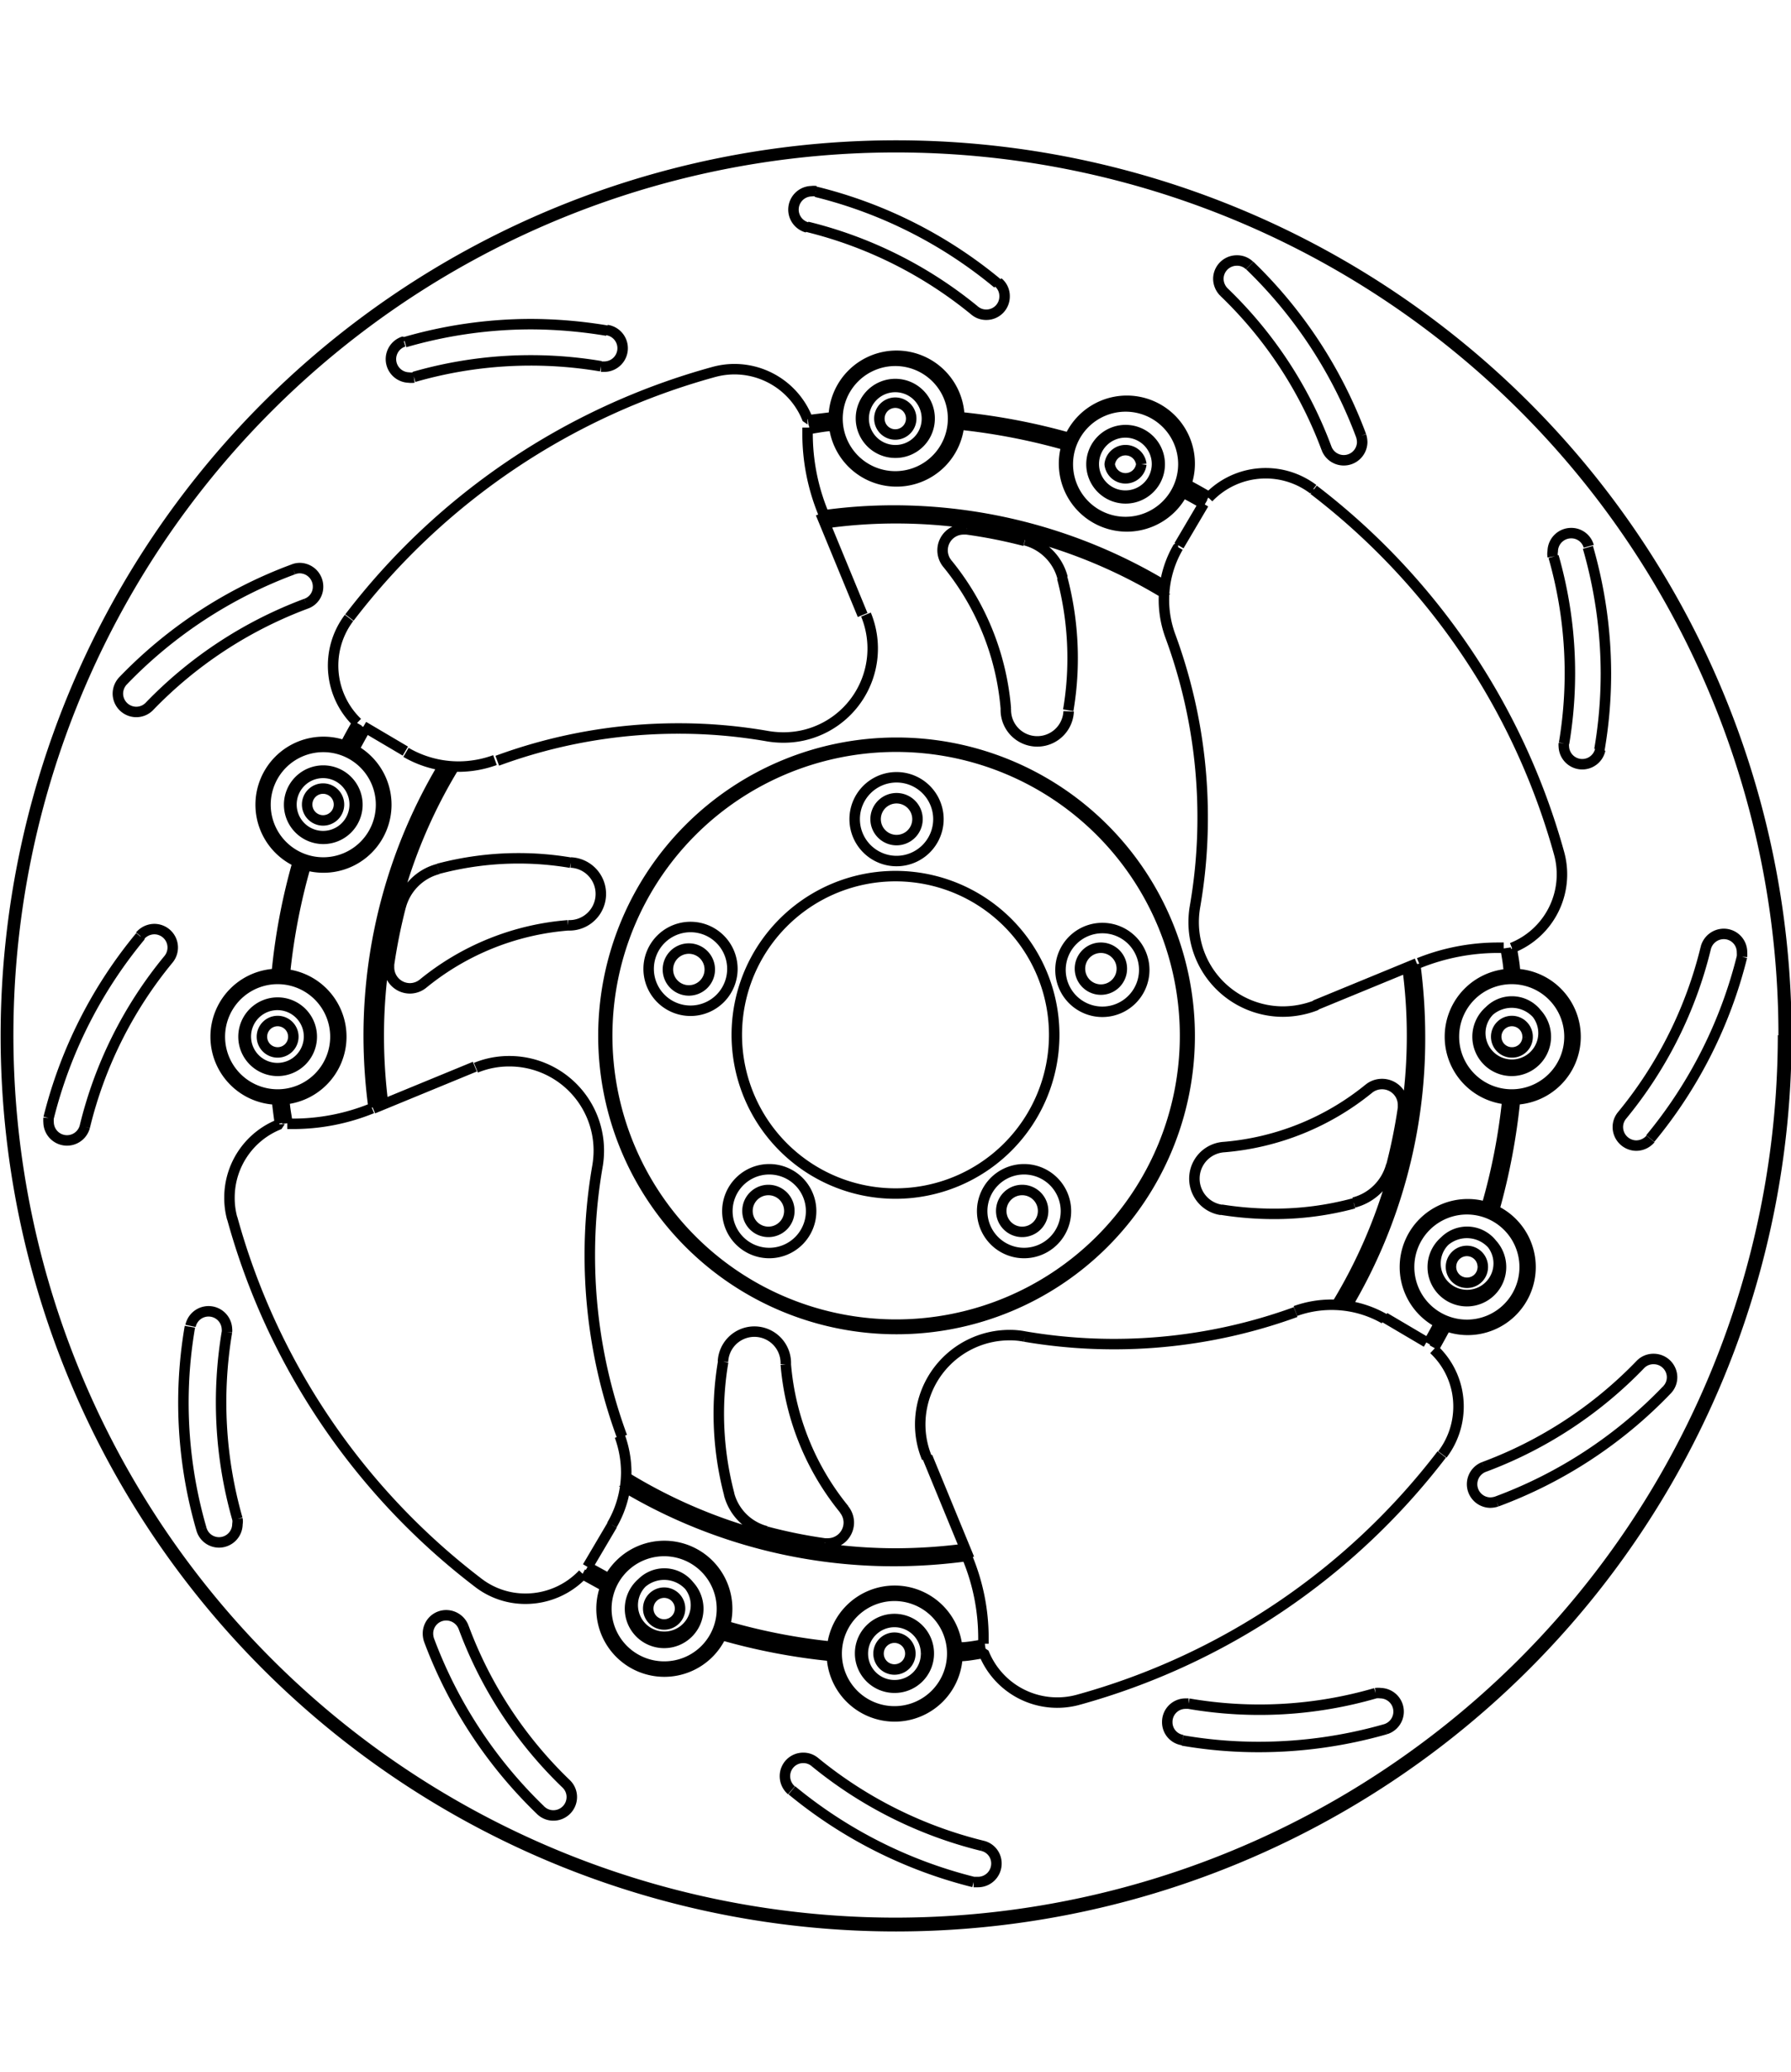 <svg xmlns="http://www.w3.org/2000/svg" width="1934" height="2237" viewBox="0 0 85.54 85.54"><defs><style>.a{fill:none;stroke:#000;stroke-linejoin:bevel;stroke-width:0.5px;}</style></defs><path class="a" d="M417.68,327.11h.25m6,0h.26m-6.53,0v.05m0-59v-.07m-10.83,55.72,0-.11.11-.23M396,301.11l4.86-2m23.61,23.49-2-4.86m-4.76-49.46v.16m0-.31v.15m0,58.8V327m0,0v-.1m0,0h0m0,0v-.12m6.49-58.24v0m4.66.94L429,269m5.49,5.23,1.18-2M407.42,321l-1.18,2m-14.59-22.15h.13m58.33-6.48.13,0m-58.84,6.51h.25m58.59,0h.23m-.41,0h.18m-58.59-6.51.18,0m.52-4.8.38.13m54,21.84.22.11.13,0m-49.54-27.61-2-1.18m48.77,28.23,2,1.18m-22.16,14.47V327m0,0v.16m0-59v0m0,59v-.07m0-58.79v-.16m0,.32v-.16m-11.29,57.91.13-.38m21.84-54,.11-.23,0-.12m15.21,22.92h.25m-59.07,0h.23m57.51,11.16.38.13m-54.77-22.12.13.05.21.11m50.83,10.45-4.86,2m-23.61-23.49,2,4.85m-1.76-9.34h.25m6,0h.26M435,270.31h0a3,3,0,1,0-3,3,3,3,0,0,0,3-3M424,268.16h0a3,3,0,1,0-3,3,3,3,0,0,0,3-3M396.63,286.6h0a3,3,0,1,0-3,3,3,3,0,0,0,3-3m54.65,22.08h0a3,3,0,1,0-3,3,3,3,0,0,0,3-3m-56.8-11h0a3,3,0,1,0-3,3,3,3,0,0,0,3-3m58.95,0h0a3,3,0,1,0-3,3,3,3,0,0,0,3-3M412.91,325h0a3,3,0,1,0-3,3,3,3,0,0,0,3-3m11,2.14h0a3,3,0,1,0-3,3,3,3,0,0,0,3-3m8.78-56.8h0a.76.76,0,0,0-1.51,0,.76.76,0,0,0,1.51,0m2.13,0h0a2.89,2.89,0,1,0-2.88,2.88,2.89,2.89,0,0,0,2.88-2.88m-1.38,0h0a1.51,1.51,0,1,0-1.5,1.5,1.51,1.51,0,0,0,1.5-1.5m.13,0h0a1.63,1.63,0,1,0-1.63,1.63,1.63,1.63,0,0,0,1.63-1.63m1.13,0h0a2.76,2.76,0,1,0-2.76,2.76,2.77,2.77,0,0,0,2.76-2.76M394.37,286.6h0a.76.76,0,1,0-.75.75.76.76,0,0,0,.75-.75m2.13,0h0a2.89,2.89,0,1,0-2.88,2.88,2.88,2.88,0,0,0,2.88-2.88m-1.38,0h0a1.51,1.51,0,1,0-1.5,1.5,1.51,1.51,0,0,0,1.5-1.5m.13,0h0a1.63,1.63,0,1,0-1.63,1.63,1.63,1.63,0,0,0,1.63-1.63m1.13,0h0a2.76,2.76,0,1,0-2.76,2.76,2.76,2.76,0,0,0,2.76-2.76m25.32-18.44h0a.76.76,0,1,0-.76.76.76.76,0,0,0,.76-.76m2.13,0h0a2.89,2.89,0,1,0-2.89,2.89,2.88,2.88,0,0,0,2.89-2.89m-1.38,0h0a1.51,1.51,0,1,0-1.51,1.51,1.5,1.5,0,0,0,1.51-1.51m.13,0h0a1.64,1.64,0,1,0-1.64,1.63,1.63,1.63,0,0,0,1.64-1.63m1.12,0h0a2.76,2.76,0,1,0-2.76,2.76,2.76,2.76,0,0,0,2.76-2.76M449,308.68h0a.76.76,0,1,0-.76.75.75.75,0,0,0,.76-.75m2.13,0h0a2.89,2.89,0,1,0-2.89,2.88,2.89,2.89,0,0,0,2.89-2.88m-1.38,0h0a1.51,1.51,0,1,0-3,0,1.51,1.51,0,0,0,3,0m.12,0h0a1.63,1.63,0,1,0-1.63,1.63,1.63,1.63,0,0,0,1.63-1.63m1.13,0h0a2.76,2.76,0,1,0-2.76,2.76,2.76,2.76,0,0,0,2.76-2.76m-58.81-11h0a.75.75,0,1,0-.75.75.75.75,0,0,0,.75-.75m2.13,0h0a2.89,2.89,0,1,0-2.88,2.88,2.89,2.89,0,0,0,2.88-2.88m-1.38,0h0a1.51,1.51,0,1,0-1.5,1.5,1.51,1.51,0,0,0,1.5-1.5m.13,0h0a1.63,1.63,0,1,0-1.63,1.63,1.63,1.63,0,0,0,1.63-1.63m1.13,0h0a2.76,2.76,0,1,0-2.76,2.76,2.76,2.76,0,0,0,2.76-2.76m56.94,0h0a.75.75,0,1,0-.75.75.74.74,0,0,0,.75-.75m2.13,0h0a2.89,2.89,0,1,0-2.89,2.88,2.9,2.9,0,0,0,2.89-2.88m-1.38,0h0a1.51,1.51,0,1,0-3,0,1.51,1.51,0,0,0,3,0m.12,0h0a1.63,1.63,0,1,0-1.63,1.63,1.63,1.63,0,0,0,1.63-1.63m1.13,0h0a2.76,2.76,0,1,0-2.76,2.76,2.76,2.76,0,0,0,2.76-2.76M410.66,325h0a.76.76,0,1,0-.76.75.76.76,0,0,0,.76-.75m2.13,0h0a2.89,2.89,0,1,0-2.89,2.88,2.89,2.89,0,0,0,2.89-2.88m-1.38,0h0a1.51,1.51,0,1,0-3,0,1.51,1.51,0,0,0,3,0m.12,0h0a1.63,1.63,0,1,0-1.63,1.63,1.63,1.63,0,0,0,1.63-1.63m1.13,0h0a2.76,2.76,0,1,0-2.76,2.76,2.75,2.75,0,0,0,2.76-2.76m9,2.14h0a.76.76,0,1,0-.76.76.76.76,0,0,0,.76-.76m2.13,0h0a2.89,2.89,0,1,0-2.89,2.89,2.88,2.88,0,0,0,2.89-2.89m-1.38,0h0a1.51,1.51,0,1,0-1.51,1.51,1.5,1.5,0,0,0,1.51-1.51m.13,0h0a1.64,1.64,0,1,0-1.64,1.63,1.63,1.63,0,0,0,1.64-1.63m1.12,0h0a2.76,2.76,0,1,0-2.76,2.76,2.76,2.76,0,0,0,2.76-2.76m-11.58-32.67h0a1,1,0,1,0-1,1,1,1,0,0,0,1-1M415.88,306h0a1,1,0,1,0-1,1,1,1,0,0,0,1-1M428,306h0a1,1,0,1,0-1,1,1,1,0,0,0,1-1m3.76-11.57h0a1,1,0,1,0-1,1,1,1,0,0,0,1-1M422,287.29h0a1,1,0,1,0-1,1,1,1,0,0,0,1-1m-22.89,2.38h0a2.51,2.51,0,0,0-1.79,1.79M413,319.52h0a2.48,2.48,0,0,0,1.79,1.78m28.05-15.7h0a2.5,2.5,0,0,0,1.79-1.79m-15.7-28.05h0a2.5,2.5,0,0,0-1.79-1.79m2-4.53h0a30.16,30.16,0,0,0-5.16-1m25.2,37.35h0a29,29,0,0,0,1-5.16m-44.87-8.27h0a1.5,1.5,0,0,0,.13-3m-.13,3h0a12.5,12.5,0,0,0-6.92,2.78m14.44,30.68h0a28.35,28.35,0,0,0,5.16,1m-21.23-32.59h0s0,.09,0,.14a1,1,0,0,0,1,1,1,1,0,0,0,.63-.23m-1.07-3.69h0a26.31,26.31,0,0,0-.56,2.78m8.68-4.86h0a14.86,14.86,0,0,0-2.49-.21,15,15,0,0,0-3.84.5m-6.32-.19h0a29.4,29.4,0,0,0-1,5.16m54.6,17.7h0c.19-.33.37-.66.55-1m-31.23,2h0a1.5,1.5,0,0,0-3-.13m3,.13h0a12.59,12.59,0,0,0,2.79,6.92m-.92,1.63h.14a1,1,0,0,0,1-1,1,1,0,0,0-.23-.63m-3.69,1.07h0a23.84,23.84,0,0,0,2.77.56m-4.85-8.68h0a14.86,14.86,0,0,0-.21,2.49,15.18,15.18,0,0,0,.5,3.85m11,7.31h0c.4,0,.81-.09,1.21-.15m10.5-54.44h0c-.33-.19-.66-.38-1-.55m-28,32.13h0a4.49,4.49,0,0,0,.06-.73,4.27,4.27,0,0,0-4.27-4.26,4.18,4.18,0,0,0-1.6.31m5.81,4.68h0a24.58,24.58,0,0,0-.37,4.28,25.05,25.05,0,0,0,1.54,8.66m42.35-22.11h0c0-.41-.09-.81-.15-1.22m-54.45-10.5h0c-.19.33-.37.66-.55,1m19.77-.62h0a4.49,4.49,0,0,0,.73.06,4.25,4.25,0,0,0,3.95-5.87m-4.68,5.81h0a24.58,24.58,0,0,0-4.28-.37,25,25,0,0,0-8.65,1.54m16.12-16h0c-.4,0-.81.09-1.21.15M406.24,323h0l1,.55m21.29-25.95h0a7.58,7.58,0,1,0-7.58,7.57,7.58,7.58,0,0,0,7.58-7.57m-36.77,3h0c0,.4.09.81.15,1.21M450,293.43h-.28a10.16,10.16,0,0,0-3.77.73m-29.2-25.57h0c0,.09,0,.19,0,.28a10,10,0,0,0,.74,3.78M391.9,301.84h.28a10,10,0,0,0,3.77-.74m29.2,25.57h0c0-.09,0-.18,0-.28a10,10,0,0,0-.74-3.77m-17-1.63h0a5,5,0,0,0,.68-2.51,5.09,5.09,0,0,0-.31-1.73m-10.21-32.65h0a5,5,0,0,0,2.51.68,5.14,5.14,0,0,0,1.74-.31m42.48,26.68h0a5.06,5.06,0,0,0-2.52-.67,5.12,5.12,0,0,0-1.73.3M427.13,312h0a25.35,25.35,0,0,0,12.93-1.17M427.13,312h0a3.61,3.61,0,0,0-.73-.07,4.27,4.27,0,0,0-4.27,4.27,4.19,4.19,0,0,0,.32,1.6m12-43.5h0a5,5,0,0,0-.37,4.25m1.17,12.94h0a24.69,24.69,0,0,0,.37-4.29,25,25,0,0,0-1.54-8.65m1.17,12.94h0a4.37,4.37,0,0,0-.06.72,4.27,4.27,0,0,0,4.27,4.27,4.42,4.42,0,0,0,1.6-.31M429.2,282.09h0a14.77,14.77,0,0,0,.21-2.49,15,15,0,0,0-.5-3.84M427.12,274h0a23.8,23.8,0,0,0-2.77-.55m0,0h-.14a1,1,0,0,0-.78,1.64m2.79,6.92h0a12.56,12.56,0,0,0-2.79-6.92m2.79,6.92h0a1.5,1.5,0,0,0,3,.13m7.29,23.8h0a16,16,0,0,0,2.49.2,14.61,14.61,0,0,0,3.84-.5m1.79-1.79h0a26.12,26.12,0,0,0,.56-2.77m0,0h0v-.14a1,1,0,0,0-1-1,1,1,0,0,0-.63.22m-6.92,2.79h0a12.59,12.59,0,0,0,6.92-2.79m-6.92,2.79h0a1.51,1.51,0,0,0-.13,3m-3.68-11.46h0a2,2,0,1,0-2,2,2,2,0,0,0,2-2m9.65,16.09h0A25,25,0,0,0,446,297.64a26,26,0,0,0-.23-3.42m-12-18.1h0a25.14,25.14,0,0,0-12.9-3.57,24.33,24.33,0,0,0-3.41.24m-9.48,46.37h0a25.12,25.12,0,0,0,12.89,3.56,26,26,0,0,0,3.42-.23m-24.93-37.75h0a25.07,25.07,0,0,0-3.57,12.9,25.93,25.93,0,0,0,.23,3.41m46,9.44h0a24.68,24.68,0,0,0,3.6-12.85,24,24,0,0,0-.22-3.28M423,287.29h0a2,2,0,1,0-2,2,2,2,0,0,0,2-2m-14.87,31.46h0a24.69,24.69,0,0,0,12.85,3.61,25.69,25.69,0,0,0,3.28-.22m9.58-45.61h0a24.7,24.7,0,0,0-12.86-3.61,24,24,0,0,0-3.27.22m-17.84,11.64h0a24.72,24.72,0,0,0-3.6,12.86,25.53,25.53,0,0,0,.21,3.27m20.44,5.1h0a2,2,0,1,0-2,2,2,2,0,0,0,2-2m12.17,0h0a2,2,0,1,0-2,2,2,2,0,0,0,2-2m-15.93-11.57h0a2,2,0,1,0-2,2,2,2,0,0,0,2-2m21.84,3.2h0a14,14,0,1,0-14,14,14,14,0,0,0,14-14m-.22,0h0a13.8,13.8,0,1,0-13.8,13.79,13.8,13.8,0,0,0,13.8-13.79m28.72,0h0a42.52,42.52,0,1,0-42.52,42.52,42.53,42.53,0,0,0,42.52-42.52m-34.23-28.55h0a30.43,30.43,0,0,0-5.28-1m-6,0h0l-1.22.15m32.77,37.72h0a30.68,30.68,0,0,0,1-5.27m0-6h0c0-.4-.09-.8-.15-1.21m-37.71,32.78h0a29.5,29.5,0,0,0,5.28,1m6,0h0c.41,0,.81-.09,1.22-.15M392.4,289.35h0a29.41,29.41,0,0,0-1,5.27m0,6h0q.06.6.15,1.2m44.36-29.92h0c-.35-.21-.71-.41-1.07-.6m11.84,41.24h0c.2-.36.4-.72.59-1.08M406,323.34h0l1.07.59M395.24,282.7h0c-.2.35-.4.71-.59,1.08m46.25-12.25h0a3.77,3.77,0,0,0-5,.41m16.75,17h0a32.9,32.9,0,0,0-11.73-17.38m9.47,21.88h0a3.78,3.78,0,0,0,2.26-4.5m-5.58,28.69h0a3.78,3.78,0,0,0,.77-2.29,3.73,3.73,0,0,0-1.18-2.73m-17,16.74h0a32.88,32.88,0,0,0,17.38-11.72m-21.88,9.46h0a3.78,3.78,0,0,0,4.5,2.26M401,323.74h0a3.68,3.68,0,0,0,2.28.78,3.77,3.77,0,0,0,2.74-1.18m-16.75-17h0A32.86,32.86,0,0,0,401,323.74m-9.47-21.88h0a3.76,3.76,0,0,0-2.39,3.5,3.71,3.71,0,0,0,.13,1m5.58-28.68h0a3.78,3.78,0,0,0,.4,5m17-16.74h0a32.83,32.83,0,0,0-17.38,11.72m21.88-9.47h0a3.75,3.75,0,0,0-3.5-2.39,3.72,3.72,0,0,0-1,.14M392.8,277h0a.85.85,0,0,0,.57-.82.88.88,0,0,0-.87-.88.81.81,0,0,0-.31.06m.61,1.64h0a20.19,20.19,0,0,0-7.48,4.9m-1.26-1.22h0a.9.9,0,0,0-.25.61.88.88,0,0,0,.88.88.87.87,0,0,0,.63-.27m6.87-6.54h0a21.76,21.76,0,0,0-8.13,5.32m22.82-15h0l.15,0a.88.88,0,0,0,.14-1.75m-.29,1.73h0a20.13,20.13,0,0,0-8.93.51m-.48-1.69h0a.88.88,0,0,0,.24,1.72.93.93,0,0,0,.24,0m9.22-2.24h0a22.29,22.29,0,0,0-3.65-.31,21.68,21.68,0,0,0-6,.86M424.73,263h0a.85.85,0,0,0,.56.2.87.87,0,0,0,.87-.88.85.85,0,0,0-.31-.67M424.73,263h0a20.17,20.17,0,0,0-8-4m.42-1.7h0a.76.76,0,0,0-.21,0,.88.88,0,0,0-.21,1.73m9.1,2.68h0a21.69,21.69,0,0,0-8.68-4.38m24.39,12.26h0a.88.88,0,0,0,1.7-.3,1.12,1.12,0,0,0-.05-.31m-1.65.61h0a20,20,0,0,0-4.9-7.47m1.22-1.27h0a.85.85,0,0,0-.61-.24.88.88,0,0,0-.88.87.91.91,0,0,0,.27.64m6.55,6.86h0a21.92,21.92,0,0,0-5.32-8.13m15,22.82h0a.76.76,0,0,0,0,.15.88.88,0,0,0,1.74.15m-1.73-.3h0a20.24,20.24,0,0,0-.5-8.92m1.68-.49h0a.86.86,0,0,0-.84-.63.88.88,0,0,0-.88.87.69.69,0,0,0,0,.25m2.23,9.22h0a21.45,21.45,0,0,0,.31-3.66,21.73,21.73,0,0,0-.86-6m-69.14,18.58h0a21.85,21.85,0,0,0-4.38,8.67m0,0h0a1.36,1.36,0,0,0,0,.21.88.88,0,0,0,1.73.21m4-8h0a19.91,19.91,0,0,0-4,8m4-8h0a.89.89,0,0,0,.2-.56.88.88,0,0,0-.88-.88.9.9,0,0,0-.68.32m2.38,18.67h0a21.36,21.36,0,0,0-.31,3.66,21.66,21.66,0,0,0,.86,6m0,0h0a.87.87,0,0,0,.84.64.88.88,0,0,0,.88-.88.67.67,0,0,0,0-.24m-.5-8.93h0a20.29,20.29,0,0,0,.5,8.93m-.5-8.93h0a.66.66,0,0,0,0-.14.88.88,0,0,0-1.74-.15m11.39,15h0a21.91,21.91,0,0,0,5.33,8.13m0,0h0a.86.86,0,0,0,.61.25.88.88,0,0,0,.88-.88.87.87,0,0,0-.27-.63m-4.9-7.48h0a20,20,0,0,0,4.9,7.48m-4.9-7.48h0a.89.89,0,0,0-.82-.57.87.87,0,0,0-.88.88,1,1,0,0,0,.05.3M416,333.67h0a22,22,0,0,0,8.68,4.38m0,0h0l.21,0a.88.88,0,0,0,.88-.88.86.86,0,0,0-.67-.85m-8-4h0a20.24,20.24,0,0,0,8,4m-8-4h0a.85.85,0,0,0-.56-.2.87.87,0,0,0-.87.87.89.89,0,0,0,.31.68m18.68-2.38h0a21.24,21.24,0,0,0,3.65.31,22,22,0,0,0,6.05-.85m0,0h0a.88.88,0,0,0-.24-1.72.93.93,0,0,0-.24,0m-8.93.5h0a19.87,19.87,0,0,0,8.93-.5m-8.93.5h-.15a.87.87,0,0,0-.87.88.86.86,0,0,0,.73.86m15-11.39h0a21.67,21.67,0,0,0,8.13-5.33m0,0h0a.86.86,0,0,0,.25-.61.88.88,0,0,0-.88-.87.86.86,0,0,0-.63.26m-7.48,4.9h0a20.07,20.07,0,0,0,7.48-4.9m-7.48,4.9h0a.88.88,0,0,0,.3,1.7,1.06,1.06,0,0,0,.31-.05M457,302.54h0a21.89,21.89,0,0,0,4.38-8.68m0,0h0a1.49,1.49,0,0,0,0-.21.87.87,0,0,0-.88-.88.89.89,0,0,0-.85.67m-4,8h0a20,20,0,0,0,4-8m-4,8h0a.87.87,0,0,0-.2.56.89.89,0,0,0,.88.88.9.9,0,0,0,.68-.32m6.36-4.9h0A42.4,42.4,0,1,0,420.94,340a42.42,42.42,0,0,0,42.4-42.39" transform="translate(-378.18 -254.87)"/></svg>